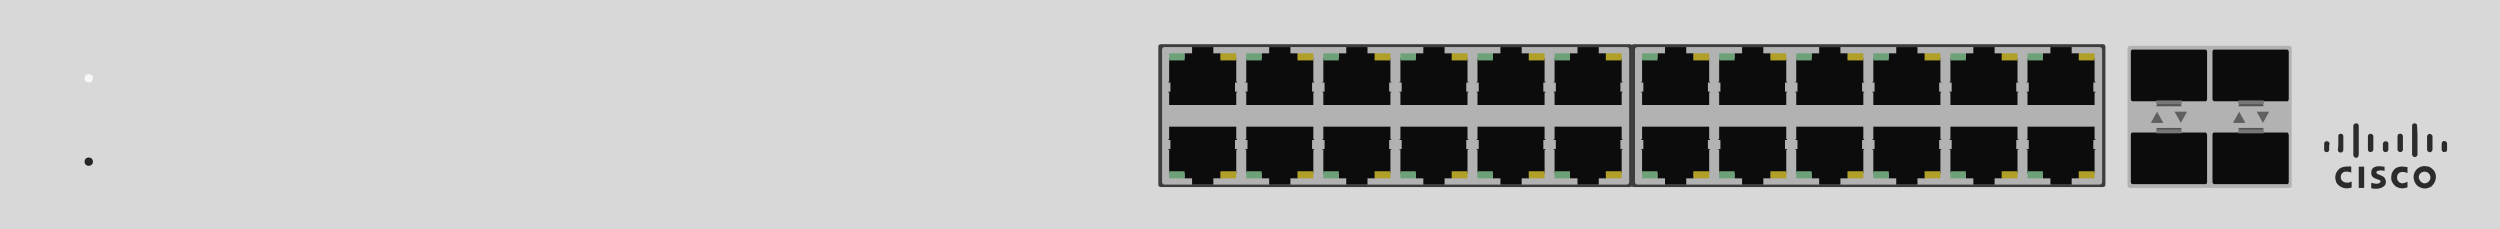 <?xml version="1.0" encoding="utf-8"?>
<!-- Copyright 2022 Virtual Console LLC. All rights reserved. Generator: Adobe Illustrator 26.0.2, SVG Export Plug-In . SVG Version: 6.00 Build 0)  -->
<svg version="1.1" id="Meraki_MS120-24P" xmlns="http://www.w3.org/2000/svg" xmlns:xlink="http://www.w3.org/1999/xlink" x="0px"
	 y="0px" viewBox="0 0 600 55" style="enable-background:new 0 0 600 55;" xml:space="preserve">
<style type="text/css">
	.st0{fill:#D8D8D8;}
	.st1{fill:#262626;}
	.st2{fill:#F7F7F7;}
	.st3{fill:#B2B2B2;}
	.st4{fill:#545454;}
	.st5{fill:#0C0C0C;}
	.st6{fill:#777777;}
	.st7{fill:#3D3D3D;}
	.st8{fill:#6DA278;}
	.st9{fill:#B0A027;}
	.st10{fill:#2B2B2B;}
	.st11{fill:#606060;}
</style>
<g>
	<rect class="st0" width="600" height="55"/>
	<circle class="st1" cx="21.3" cy="38.8" r="1"/>
	<circle class="st2" cx="21.3" cy="18.8" r="1"/>
	<g>
		<path class="st3" d="M549.4,45.1h-38.2c-0.4,0-0.6-0.3-0.6-0.6V11.6c0-0.4,0.3-0.6,0.6-0.6h38.2c0.4,0,0.6,0.3,0.6,0.6v32.9
			C550.1,44.9,549.8,45.1,549.4,45.1z"/>
		<g>
			<polygon class="st4" points="517.5,25.5 523.6,25.5 523,24 518.1,24 			"/>
			<path class="st5" d="M529.7,23.9V12.4c0-0.2-0.2-0.5-0.4-0.5h-17.5c-0.2,0-0.4,0.2-0.4,0.5v11.4c0,0.2,0.2,0.5,0.4,0.5h17.5
				C529.5,24.4,529.6,24.1,529.7,23.9z"/>
			<rect x="517.5" y="24.1" class="st6" width="6.1" height="0.9"/>
		</g>
		<g>
			<polygon class="st4" points="537.2,25.5 543.3,25.5 542.7,24 537.8,24 			"/>
			<path class="st5" d="M549.3,23.9V12.4c0-0.2-0.2-0.5-0.4-0.5h-17.5c-0.2,0-0.4,0.2-0.4,0.5v11.4c0,0.2,0.2,0.5,0.4,0.5h17.5
				C549.1,24.4,549.2,24.1,549.3,23.9z"/>
			<rect x="537.2" y="24.1" class="st6" width="6.1" height="0.9"/>
		</g>
		<g>
			<polygon class="st4" points="518.1,32.1 523,32.1 523.6,30.7 517.5,30.7 			"/>
			<path class="st5" d="M529.3,31.8h-17.5c-0.2,0-0.4,0.2-0.4,0.5v11.4c0,0.2,0.2,0.5,0.4,0.5h17.5c0.2,0,0.4-0.2,0.4-0.5V32.3
				C529.6,32,529.5,31.8,529.3,31.8z"/>
			<rect x="517.5" y="31.1" class="st6" width="6.1" height="0.9"/>
		</g>
		<g>
			<polygon class="st4" points="537.8,32.1 542.7,32.1 543.3,30.7 537.2,30.7 			"/>
			<path class="st5" d="M548.9,31.8h-17.5c-0.2,0-0.4,0.2-0.4,0.5v11.4c0,0.2,0.2,0.5,0.4,0.5h17.5c0.2,0,0.4-0.2,0.4-0.5V32.3
				C549.2,32,549.1,31.8,548.9,31.8z"/>
			<rect x="537.2" y="31.1" class="st6" width="6.1" height="0.9"/>
		</g>
	</g>
	<g>
		<g>
			<path class="st7" d="M391.2,44.9H278.6c-0.3,0-0.6-0.2-0.6-0.6V11.2c0-0.3,0.2-0.6,0.6-0.6h112.6c0.3,0,0.6,0.2,0.6,0.6v33.1
				C391.8,44.7,391.5,44.9,391.2,44.9z"/>
			<path class="st3" d="M390.3,44.3H279.5c-0.3,0-0.6-0.2-0.6-0.6V11.9c0-0.3,0.2-0.6,0.6-0.6h110.9c0.3,0,0.6,0.2,0.6,0.6v31.9
				C390.9,44.1,390.7,44.3,390.3,44.3z"/>
		</g>
		<g>
			<g>
				<g>
					<g>
						<polygon class="st5" points="389.2,19.8 389.4,19.8 389.4,19.6 389.2,19.6 389.2,14 385.5,14 385.5,12.8 383.7,12.8 
							383.7,11.3 378.6,11.3 378.6,12.8 376.8,12.8 376.8,14 373.1,14 373.1,19.6 372.9,19.6 372.9,19.8 373.1,19.8 373.4,19.8 
							373.4,22 372.9,22 372.9,22.2 373.1,22.2 373.1,25.2 389.2,25.2 389.2,22.2 389.4,22.2 389.4,22 388.9,22 388.9,19.8 						
							"/>
					</g>
					<g>
						<rect x="373.1" y="12.8" class="st8" width="3.7" height="1.7"/>
					</g>
					<g>
						<rect x="385.4" y="12.8" class="st9" width="3.8" height="1.7"/>
					</g>
				</g>
				<g>
					<g>
						<polygon class="st5" points="370.7,19.8 370.9,19.8 370.9,19.6 370.7,19.6 370.7,14 367,14 367,12.8 365.2,12.8 365.2,11.3 
							360.1,11.3 360.1,12.8 358.3,12.8 358.3,14 354.6,14 354.6,19.6 354.4,19.6 354.4,19.8 354.6,19.8 354.9,19.8 354.9,22 
							354.4,22 354.4,22.2 354.6,22.2 354.6,25.2 370.7,25.2 370.7,22.2 370.9,22.2 370.9,22 370.4,22 370.4,19.8 						"/>
					</g>
					<g>
						<rect x="354.6" y="12.8" class="st8" width="3.7" height="1.7"/>
					</g>
					<g>
						<rect x="366.9" y="12.8" class="st9" width="3.8" height="1.7"/>
					</g>
				</g>
				<g>
					<g>
						<polygon class="st5" points="352.2,19.8 352.4,19.8 352.4,19.6 352.2,19.6 352.2,14 348.5,14 348.5,12.8 346.7,12.8 
							346.7,11.3 341.6,11.3 341.6,12.8 339.8,12.8 339.8,14 336.1,14 336.1,19.6 335.9,19.6 335.9,19.8 336.1,19.8 336.4,19.8 
							336.4,22 335.9,22 335.9,22.2 336.1,22.2 336.1,25.2 352.2,25.2 352.2,22.2 352.4,22.2 352.4,22 351.9,22 351.9,19.8 						
							"/>
					</g>
					<g>
						<rect x="336.1" y="12.8" class="st8" width="3.7" height="1.7"/>
					</g>
					<g>
						<rect x="348.4" y="12.8" class="st9" width="3.8" height="1.7"/>
					</g>
				</g>
				<g>
					<g>
						<polygon class="st5" points="333.7,19.8 333.9,19.8 333.9,19.6 333.7,19.6 333.7,14 330,14 330,12.8 328.2,12.8 328.2,11.3 
							323.1,11.3 323.1,12.8 321.3,12.8 321.3,14 317.6,14 317.6,19.6 317.4,19.6 317.4,19.8 317.6,19.8 317.9,19.8 317.9,22 
							317.4,22 317.4,22.2 317.6,22.2 317.6,25.2 333.7,25.2 333.7,22.2 333.9,22.2 333.9,22 333.4,22 333.4,19.8 						"/>
					</g>
					<g>
						<rect x="317.6" y="12.8" class="st8" width="3.7" height="1.7"/>
					</g>
					<g>
						<rect x="329.9" y="12.8" class="st9" width="3.8" height="1.7"/>
					</g>
				</g>
				<g>
					<g>
						<polygon class="st5" points="315.2,19.8 315.4,19.8 315.4,19.6 315.2,19.6 315.2,14 311.5,14 311.5,12.8 309.7,12.8 
							309.7,11.3 304.6,11.3 304.6,12.8 302.8,12.8 302.8,14 299.1,14 299.1,19.6 298.9,19.6 298.9,19.8 299.1,19.8 299.4,19.8 
							299.4,22 298.9,22 298.9,22.2 299.1,22.2 299.1,25.2 315.2,25.2 315.2,22.2 315.4,22.2 315.4,22 314.9,22 314.9,19.8 						
							"/>
					</g>
					<g>
						<rect x="299.1" y="12.8" class="st8" width="3.7" height="1.7"/>
					</g>
					<g>
						<rect x="311.4" y="12.8" class="st9" width="3.8" height="1.7"/>
					</g>
				</g>
				<g>
					<g>
						<polygon class="st5" points="296.7,19.8 296.9,19.8 296.9,19.6 296.7,19.6 296.7,14 293,14 293,12.8 291.2,12.8 291.2,11.3 
							286.1,11.3 286.1,12.8 284.3,12.8 284.3,14 280.6,14 280.6,19.6 280.4,19.6 280.4,19.8 280.6,19.8 280.9,19.8 280.9,22 
							280.4,22 280.4,22.2 280.6,22.2 280.6,25.2 296.7,25.2 296.7,22.2 296.9,22.2 296.9,22 296.4,22 296.4,19.8 						"/>
					</g>
					<g>
						<rect x="280.6" y="12.8" class="st8" width="3.7" height="1.7"/>
					</g>
					<g>
						<rect x="292.9" y="12.8" class="st9" width="3.8" height="1.7"/>
					</g>
				</g>
			</g>
			<g>
				<g>
					<g>
						<polygon class="st5" points="388.9,35.8 388.9,33.6 389.4,33.6 389.4,33.4 389.2,33.4 389.2,30.4 373.1,30.4 373.1,33.4 
							372.9,33.4 372.9,33.6 373.4,33.6 373.4,35.8 373.1,35.8 372.9,35.8 372.9,36 373.1,36 373.1,41.6 376.8,41.6 376.8,42.8 
							378.6,42.8 378.6,44.3 383.7,44.3 383.7,42.8 385.5,42.8 385.5,41.6 389.2,41.6 389.2,36 389.4,36 389.4,35.8 389.2,35.8 
													"/>
					</g>
					<g>
						<rect x="373.1" y="41.1" class="st8" width="3.7" height="1.7"/>
					</g>
					<g>
						<rect x="385.4" y="41.1" class="st9" width="3.8" height="1.7"/>
					</g>
				</g>
				<g>
					<g>
						<polygon class="st5" points="370.4,35.8 370.4,33.6 370.9,33.6 370.9,33.4 370.7,33.4 370.7,30.4 354.6,30.4 354.6,33.4 
							354.4,33.4 354.4,33.6 354.9,33.6 354.9,35.8 354.6,35.8 354.4,35.8 354.4,36 354.6,36 354.6,41.6 358.3,41.6 358.3,42.8 
							360.1,42.8 360.1,44.3 365.2,44.3 365.2,42.8 367,42.8 367,41.6 370.7,41.6 370.7,36 370.9,36 370.9,35.8 370.7,35.8 						
							"/>
					</g>
					<g>
						<rect x="354.6" y="41.1" class="st8" width="3.7" height="1.7"/>
					</g>
					<g>
						<rect x="366.9" y="41.1" class="st9" width="3.8" height="1.7"/>
					</g>
				</g>
				<g>
					<g>
						<polygon class="st5" points="351.9,35.8 351.9,33.6 352.4,33.6 352.4,33.4 352.2,33.4 352.2,30.4 336.1,30.4 336.1,33.4 
							335.9,33.4 335.9,33.6 336.4,33.6 336.4,35.8 336.1,35.8 335.9,35.8 335.9,36 336.1,36 336.1,41.6 339.8,41.6 339.8,42.8 
							341.6,42.8 341.6,44.3 346.7,44.3 346.7,42.8 348.5,42.8 348.5,41.6 352.2,41.6 352.2,36 352.4,36 352.4,35.8 352.2,35.8 
													"/>
					</g>
					<g>
						<rect x="336.1" y="41.1" class="st8" width="3.7" height="1.7"/>
					</g>
					<g>
						<rect x="348.4" y="41.1" class="st9" width="3.8" height="1.7"/>
					</g>
				</g>
				<g>
					<g>
						<polygon class="st5" points="333.4,35.8 333.4,33.6 333.9,33.6 333.9,33.4 333.7,33.4 333.7,30.4 317.6,30.4 317.6,33.4 
							317.4,33.4 317.4,33.6 317.9,33.6 317.9,35.8 317.6,35.8 317.4,35.8 317.4,36 317.6,36 317.6,41.6 321.3,41.6 321.3,42.8 
							323.1,42.8 323.1,44.3 328.2,44.3 328.2,42.8 330,42.8 330,41.6 333.7,41.6 333.7,36 333.9,36 333.9,35.8 333.7,35.8 						
							"/>
					</g>
					<g>
						<rect x="317.6" y="41.1" class="st8" width="3.7" height="1.7"/>
					</g>
					<g>
						<rect x="329.9" y="41.1" class="st9" width="3.8" height="1.7"/>
					</g>
				</g>
				<g>
					<g>
						<polygon class="st5" points="314.9,35.8 314.9,33.6 315.4,33.6 315.4,33.4 315.2,33.4 315.2,30.4 299.1,30.4 299.1,33.4 
							298.9,33.4 298.9,33.6 299.4,33.6 299.4,35.8 299.1,35.8 298.9,35.8 298.9,36 299.1,36 299.1,41.6 302.8,41.6 302.8,42.8 
							304.6,42.8 304.6,44.3 309.7,44.3 309.7,42.8 311.5,42.8 311.5,41.6 315.2,41.6 315.2,36 315.4,36 315.4,35.8 315.2,35.8 
													"/>
					</g>
					<g>
						<rect x="299.1" y="41.1" class="st8" width="3.7" height="1.7"/>
					</g>
					<g>
						<rect x="311.4" y="41.1" class="st9" width="3.8" height="1.7"/>
					</g>
				</g>
				<g>
					<g>
						<polygon class="st5" points="296.4,35.8 296.4,33.6 296.9,33.6 296.9,33.4 296.7,33.4 296.7,30.4 280.6,30.4 280.6,33.4 
							280.4,33.4 280.4,33.6 280.9,33.6 280.9,35.8 280.6,35.8 280.4,35.8 280.4,36 280.6,36 280.6,41.6 284.3,41.6 284.3,42.8 
							286.1,42.8 286.1,44.3 291.2,44.3 291.2,42.8 293,42.8 293,41.6 296.7,41.6 296.7,36 296.9,36 296.9,35.8 296.7,35.8 						
							"/>
					</g>
					<g>
						<rect x="280.6" y="41.1" class="st8" width="3.7" height="1.7"/>
					</g>
					<g>
						<rect x="292.9" y="41.1" class="st9" width="3.8" height="1.7"/>
					</g>
				</g>
			</g>
		</g>
	</g>
	<g>
		<g>
			<path class="st7" d="M504.7,44.9H392.1c-0.3,0-0.6-0.2-0.6-0.6V11.2c0-0.3,0.2-0.6,0.6-0.6h112.6c0.3,0,0.6,0.2,0.6,0.6v33.1
				C505.3,44.7,505,44.9,504.7,44.9z"/>
			<path class="st3" d="M503.8,44.3H393c-0.3,0-0.6-0.2-0.6-0.6V11.9c0-0.3,0.2-0.6,0.6-0.6h110.9c0.3,0,0.6,0.2,0.6,0.6v31.9
				C504.4,44.1,504.2,44.3,503.8,44.3z"/>
		</g>
		<g>
			<g>
				<g>
					<g>
						<polygon class="st5" points="502.7,19.8 502.9,19.8 502.9,19.6 502.7,19.6 502.7,14 499,14 499,12.8 497.2,12.8 497.2,11.3 
							492.1,11.3 492.1,12.8 490.3,12.8 490.3,14 486.6,14 486.6,19.6 486.4,19.6 486.4,19.8 486.6,19.8 486.9,19.8 486.9,22 
							486.4,22 486.4,22.2 486.6,22.2 486.6,25.2 502.7,25.2 502.7,22.2 502.9,22.2 502.9,22 502.4,22 502.4,19.8 						"/>
					</g>
					<g>
						<rect x="486.6" y="12.8" class="st8" width="3.7" height="1.7"/>
					</g>
					<g>
						<rect x="498.9" y="12.8" class="st9" width="3.8" height="1.7"/>
					</g>
				</g>
				<g>
					<g>
						<polygon class="st5" points="484.2,19.8 484.4,19.8 484.4,19.6 484.2,19.6 484.2,14 480.5,14 480.5,12.8 478.7,12.8 
							478.7,11.3 473.6,11.3 473.6,12.8 471.8,12.8 471.8,14 468.1,14 468.1,19.6 467.9,19.6 467.9,19.8 468.1,19.8 468.4,19.8 
							468.4,22 467.9,22 467.9,22.2 468.1,22.2 468.1,25.2 484.2,25.2 484.2,22.2 484.4,22.2 484.4,22 483.9,22 483.9,19.8 						
							"/>
					</g>
					<g>
						<rect x="468.1" y="12.8" class="st8" width="3.7" height="1.7"/>
					</g>
					<g>
						<rect x="480.4" y="12.8" class="st9" width="3.8" height="1.7"/>
					</g>
				</g>
				<g>
					<g>
						<polygon class="st5" points="465.7,19.8 465.9,19.8 465.9,19.6 465.7,19.6 465.7,14 462,14 462,12.8 460.2,12.8 460.2,11.3 
							455.1,11.3 455.1,12.8 453.3,12.8 453.3,14 449.6,14 449.6,19.6 449.4,19.6 449.4,19.8 449.6,19.8 449.9,19.8 449.9,22 
							449.4,22 449.4,22.2 449.6,22.2 449.6,25.2 465.7,25.2 465.7,22.2 465.9,22.2 465.9,22 465.4,22 465.4,19.8 						"/>
					</g>
					<g>
						<rect x="449.6" y="12.8" class="st8" width="3.7" height="1.7"/>
					</g>
					<g>
						<rect x="461.9" y="12.8" class="st9" width="3.8" height="1.7"/>
					</g>
				</g>
				<g>
					<g>
						<polygon class="st5" points="447.2,19.8 447.4,19.8 447.4,19.6 447.2,19.6 447.2,14 443.5,14 443.5,12.8 441.7,12.8 
							441.7,11.3 436.6,11.3 436.6,12.8 434.8,12.8 434.8,14 431.1,14 431.1,19.6 430.9,19.6 430.9,19.8 431.1,19.8 431.4,19.8 
							431.4,22 430.9,22 430.9,22.2 431.1,22.2 431.1,25.2 447.2,25.2 447.2,22.2 447.4,22.2 447.4,22 446.9,22 446.9,19.8 						
							"/>
					</g>
					<g>
						<rect x="431.1" y="12.8" class="st8" width="3.7" height="1.7"/>
					</g>
					<g>
						<rect x="443.4" y="12.8" class="st9" width="3.8" height="1.7"/>
					</g>
				</g>
				<g>
					<g>
						<polygon class="st5" points="428.7,19.8 428.9,19.8 428.9,19.6 428.7,19.6 428.7,14 425,14 425,12.8 423.2,12.8 423.2,11.3 
							418.1,11.3 418.1,12.8 416.3,12.8 416.3,14 412.6,14 412.6,19.6 412.4,19.6 412.4,19.8 412.6,19.8 412.9,19.8 412.9,22 
							412.4,22 412.4,22.2 412.6,22.2 412.6,25.2 428.7,25.2 428.7,22.2 428.9,22.2 428.9,22 428.4,22 428.4,19.8 						"/>
					</g>
					<g>
						<rect x="412.6" y="12.8" class="st8" width="3.7" height="1.7"/>
					</g>
					<g>
						<rect x="424.9" y="12.8" class="st9" width="3.8" height="1.7"/>
					</g>
				</g>
				<g>
					<g>
						<polygon class="st5" points="410.2,19.8 410.4,19.8 410.4,19.6 410.2,19.6 410.2,14 406.5,14 406.5,12.8 404.7,12.8 
							404.7,11.3 399.6,11.3 399.6,12.8 397.8,12.8 397.8,14 394.1,14 394.1,19.6 393.9,19.6 393.9,19.8 394.1,19.8 394.4,19.8 
							394.4,22 393.9,22 393.9,22.2 394.1,22.2 394.1,25.2 410.2,25.2 410.2,22.2 410.4,22.2 410.4,22 409.9,22 409.9,19.8 						
							"/>
					</g>
					<g>
						<rect x="394.1" y="12.8" class="st8" width="3.7" height="1.7"/>
					</g>
					<g>
						<rect x="406.4" y="12.8" class="st9" width="3.8" height="1.7"/>
					</g>
				</g>
			</g>
			<g>
				<g>
					<g>
						<polygon class="st5" points="502.4,35.8 502.4,33.6 502.9,33.6 502.9,33.4 502.7,33.4 502.7,30.4 486.6,30.4 486.6,33.4 
							486.4,33.4 486.4,33.6 486.9,33.6 486.9,35.8 486.6,35.8 486.4,35.8 486.4,36 486.6,36 486.6,41.6 490.3,41.6 490.3,42.8 
							492.1,42.8 492.1,44.3 497.2,44.3 497.2,42.8 499,42.8 499,41.6 502.7,41.6 502.7,36 502.9,36 502.9,35.8 502.7,35.8 						
							"/>
					</g>
					<g>
						<rect x="486.6" y="41.1" class="st8" width="3.7" height="1.7"/>
					</g>
					<g>
						<rect x="498.9" y="41.1" class="st9" width="3.8" height="1.7"/>
					</g>
				</g>
				<g>
					<g>
						<polygon class="st5" points="483.9,35.8 483.9,33.6 484.4,33.6 484.4,33.4 484.2,33.4 484.2,30.4 468.1,30.4 468.1,33.4 
							467.9,33.4 467.9,33.6 468.4,33.6 468.4,35.8 468.1,35.8 467.9,35.8 467.9,36 468.1,36 468.1,41.6 471.8,41.6 471.8,42.8 
							473.6,42.8 473.6,44.3 478.7,44.3 478.7,42.8 480.5,42.8 480.5,41.6 484.2,41.6 484.2,36 484.4,36 484.4,35.8 484.2,35.8 
													"/>
					</g>
					<g>
						<rect x="468.1" y="41.1" class="st8" width="3.7" height="1.7"/>
					</g>
					<g>
						<rect x="480.4" y="41.1" class="st9" width="3.8" height="1.7"/>
					</g>
				</g>
				<g>
					<g>
						<polygon class="st5" points="465.4,35.8 465.4,33.6 465.9,33.6 465.9,33.4 465.7,33.4 465.7,30.4 449.6,30.4 449.6,33.4 
							449.4,33.4 449.4,33.6 449.9,33.6 449.9,35.8 449.6,35.8 449.4,35.8 449.4,36 449.6,36 449.6,41.6 453.3,41.6 453.3,42.8 
							455.1,42.8 455.1,44.3 460.2,44.3 460.2,42.8 462,42.8 462,41.6 465.7,41.6 465.7,36 465.9,36 465.9,35.8 465.7,35.8 						
							"/>
					</g>
					<g>
						<rect x="449.6" y="41.1" class="st8" width="3.7" height="1.7"/>
					</g>
					<g>
						<rect x="461.9" y="41.1" class="st9" width="3.8" height="1.7"/>
					</g>
				</g>
				<g>
					<g>
						<polygon class="st5" points="446.9,35.8 446.9,33.6 447.4,33.6 447.4,33.4 447.2,33.4 447.2,30.4 431.1,30.4 431.1,33.4 
							430.9,33.4 430.9,33.6 431.4,33.6 431.4,35.8 431.1,35.8 430.9,35.8 430.9,36 431.1,36 431.1,41.6 434.8,41.6 434.8,42.8 
							436.6,42.8 436.6,44.3 441.7,44.3 441.7,42.8 443.5,42.8 443.5,41.6 447.2,41.6 447.2,36 447.4,36 447.4,35.8 447.2,35.8 
													"/>
					</g>
					<g>
						<rect x="431.1" y="41.1" class="st8" width="3.7" height="1.7"/>
					</g>
					<g>
						<rect x="443.4" y="41.1" class="st9" width="3.8" height="1.7"/>
					</g>
				</g>
				<g>
					<g>
						<polygon class="st5" points="428.4,35.8 428.4,33.6 428.9,33.6 428.9,33.4 428.7,33.4 428.7,30.4 412.6,30.4 412.6,33.4 
							412.4,33.4 412.4,33.6 412.9,33.6 412.9,35.8 412.6,35.8 412.4,35.8 412.4,36 412.6,36 412.6,41.6 416.3,41.6 416.3,42.8 
							418.1,42.8 418.1,44.3 423.2,44.3 423.2,42.8 425,42.8 425,41.6 428.7,41.6 428.7,36 428.9,36 428.9,35.8 428.7,35.8 						
							"/>
					</g>
					<g>
						<rect x="412.6" y="41.1" class="st8" width="3.7" height="1.7"/>
					</g>
					<g>
						<rect x="424.9" y="41.1" class="st9" width="3.8" height="1.7"/>
					</g>
				</g>
				<g>
					<g>
						<polygon class="st5" points="409.9,35.8 409.9,33.6 410.4,33.6 410.4,33.4 410.2,33.4 410.2,30.4 394.1,30.4 394.1,33.4 
							393.9,33.4 393.9,33.6 394.4,33.6 394.4,35.8 394.1,35.8 393.9,35.8 393.9,36 394.1,36 394.1,41.6 397.8,41.6 397.8,42.8 
							399.6,42.8 399.6,44.3 404.7,44.3 404.7,42.8 406.5,42.8 406.5,41.6 410.2,41.6 410.2,36 410.4,36 410.4,35.8 410.2,35.8 
													"/>
					</g>
					<g>
						<rect x="394.1" y="41.1" class="st8" width="3.7" height="1.7"/>
					</g>
					<g>
						<rect x="406.4" y="41.1" class="st9" width="3.8" height="1.7"/>
					</g>
				</g>
			</g>
		</g>
	</g>
	<g>
		<path class="st10" d="M584.6,42.5c0,0.9-0.4,1.6-1,2.2c-0.4,0.3-0.8,0.4-1.2,0.5c-0.6,0.1-1.2,0-1.7-0.3c-0.7-0.3-1.1-0.9-1.3-1.6
			c-0.2-0.6-0.2-1.3,0.1-1.9c0.3-0.7,0.8-1.1,1.5-1.4c0.4-0.1,0.8-0.2,1.2-0.1c0.6,0,1.1,0.2,1.5,0.6c0.5,0.4,0.8,0.9,0.9,1.6
			C584.6,42.3,584.6,42.4,584.6,42.5z M581.9,44c0.7,0,1.4-0.6,1.4-1.4c0-0.8-0.6-1.4-1.4-1.4c-0.8,0-1.4,0.6-1.4,1.4
			C580.6,43.3,581.2,44,581.9,44z"/>
		<path class="st10" d="M564.3,40c0,0.5,0,0.9,0,1.4c0,0,0,0-0.1,0c-0.2-0.1-0.5-0.2-0.8-0.2c-0.2,0-0.4,0-0.6,0
			c-0.6,0.1-1,0.6-1,1.1c-0.1,0.5,0.1,1,0.6,1.3c0.2,0.1,0.4,0.2,0.6,0.2c0.4,0.1,0.9,0,1.3-0.2c0,0,0,0,0.1,0c0,0.5,0,0.9,0,1.4
			c-0.1,0-0.2,0-0.3,0.1c-0.4,0.1-0.7,0.1-1.1,0.1c-0.8-0.1-1.5-0.4-2-1c-0.3-0.3-0.4-0.7-0.5-1.2s0-0.9,0.1-1.3
			c0.3-0.8,0.9-1.4,1.7-1.6c0.4-0.1,0.8-0.2,1.2-0.1C563.7,39.9,564,39.9,564.3,40C564.2,40,564.3,40,564.3,40z"/>
		<path class="st10" d="M577.8,43.6C577.8,43.7,577.8,43.7,577.8,43.6c0,0.5,0,0.9,0,1.3l0,0c0,0,0,0.1-0.1,0.1s-0.3,0.1-0.4,0.1
			c-0.3,0.1-0.6,0.1-0.9,0.1c-0.9-0.1-1.6-0.4-2.1-1.2c-0.2-0.3-0.4-0.7-0.4-1.1c0-0.4,0-0.8,0.1-1.2c0.3-0.8,0.8-1.4,1.6-1.6
			c0.4-0.1,0.8-0.2,1.3-0.1c0.3,0,0.6,0.1,0.9,0.1l0,0c0,0.1,0,1.3,0,1.4c0,0,0,0-0.1,0c-0.5-0.2-0.9-0.3-1.4-0.2
			c-0.6,0.1-1,0.6-1,1.2c0,0.4,0,0.7,0.3,1c0.2,0.3,0.5,0.4,0.8,0.5C576.8,44,577.3,43.9,577.8,43.6
			C577.8,43.7,577.8,43.7,577.8,43.6z"/>
		<path class="st10" d="M569.1,45.1c0-0.4,0-0.8,0-1.2h0.1c0.4,0.1,0.8,0.2,1.2,0.2c0.2,0,0.3,0,0.5-0.1c0.1,0,0.2-0.1,0.3-0.2
			c0.2-0.2,0.2-0.4,0-0.5c-0.1-0.1-0.1-0.1-0.2-0.1c-0.2-0.1-0.3-0.1-0.5-0.2c-0.1,0-0.2-0.1-0.3-0.1c-0.2-0.1-0.5-0.2-0.7-0.4
			s-0.4-0.5-0.4-0.9c0-0.3,0-0.5,0.1-0.8s0.4-0.6,0.7-0.7c0.3-0.1,0.5-0.2,0.8-0.2c0.5,0,0.9,0,1.4,0.1c0.1,0,0.1,0,0.2,0
			c0,0.3,0,0.7,0,1h-0.1c-0.3-0.1-0.6-0.1-0.9-0.1c-0.2,0-0.4,0-0.6,0.1c-0.1,0-0.1,0.1-0.2,0.1c-0.2,0.1-0.2,0.3-0.1,0.5
			c0.1,0.1,0.2,0.1,0.3,0.2c0.2,0.1,0.3,0.1,0.5,0.2c0.3,0.1,0.5,0.2,0.8,0.4s0.5,0.6,0.6,1c0.1,0.6-0.1,1.1-0.6,1.4
			c-0.3,0.2-0.5,0.3-0.9,0.4c-0.4,0.1-0.7,0.1-1.1,0.1c-0.3,0-0.6-0.1-0.9-0.1C569.2,45.1,569.2,45.1,569.1,45.1z"/>
		<path class="st10" d="M564.8,33.7c0-1.1,0-2.2,0-3.3c0-0.1,0-0.2,0-0.3c0.1-0.3,0.3-0.5,0.7-0.5c0.3,0,0.6,0.2,0.6,0.6
			c0,0.1,0,0.1,0,0.2c0,2.2,0,4.5,0,6.7c0,0.2-0.1,0.4-0.2,0.6c-0.2,0.2-0.4,0.2-0.7,0.1c-0.2-0.1-0.4-0.3-0.4-0.6v-0.1
			C564.8,35.9,564.8,34.8,564.8,33.7z"/>
		<path class="st10" d="M580.2,33.7c0,1.1,0,2.2,0,3.3c0,0.1,0,0.2,0,0.2c-0.1,0.3-0.4,0.5-0.7,0.5s-0.5-0.3-0.6-0.6V37
			c0-2.2,0-4.5,0-6.7c0-0.1,0-0.1,0-0.2c0-0.3,0.3-0.5,0.6-0.5s0.6,0.2,0.6,0.5c0,0.1,0,0.2,0,0.2C580.2,31.5,580.2,32.6,580.2,33.7
			z"/>
		<path class="st10" d="M567.4,40c0,1.7,0,3.4,0,5.1c-0.1,0-1.2,0-1.3,0V45c0-1,0-1.9,0-2.9c0-0.7,0-1.3,0-2c0-0.1,0-0.1,0.1-0.1
			c0.3,0,0.7,0,1,0C567.3,40,567.3,40,567.4,40z"/>
		<path class="st10" d="M583.8,34.3c0,0.5,0,1,0,1.5c0,0.1,0,0.2-0.1,0.4c-0.2,0.3-0.4,0.4-0.7,0.3c-0.3-0.1-0.5-0.3-0.5-0.6
			c0-0.6,0-1.2,0-1.8c0-0.4,0-0.9,0-1.3c0-0.2,0.1-0.3,0.2-0.5c0.2-0.2,0.4-0.2,0.7-0.1c0.2,0.1,0.4,0.3,0.4,0.5c0,0.1,0,0.1,0,0.2
			C583.8,33.3,583.8,33.8,583.8,34.3z"/>
		<path class="st10" d="M561.2,34.3c0-0.5,0-1,0-1.5c0-0.1,0-0.2,0-0.3c0.1-0.3,0.3-0.4,0.6-0.4c0.4,0,0.6,0.3,0.6,0.6v0.1
			c0,0,0,0,0,0.1c0,0.2,0,0.3,0,0.5c0,0.8,0,1.7,0,2.5c0,0.1,0,0.3-0.1,0.4c-0.1,0.2-0.4,0.4-0.7,0.3c-0.3-0.1-0.5-0.3-0.5-0.5
			c0-0.1,0-0.1,0-0.2C561.2,35.3,561.2,34.8,561.2,34.3z"/>
		<path class="st10" d="M575.4,34.3c0-0.5,0-1.1,0-1.6c0-0.3,0.2-0.6,0.5-0.6c0.5-0.1,0.8,0.3,0.8,0.6v0.1c0,1,0,2,0,3
			c0,0.1,0,0.1,0,0.2c-0.1,0.3-0.3,0.5-0.6,0.5s-0.6-0.2-0.7-0.5c0-0.1,0-0.1,0-0.2C575.4,35.3,575.4,34.8,575.4,34.3L575.4,34.3z"
			/>
		<path class="st10" d="M569.6,34.3c0,0.5,0,1,0,1.5c0,0.1,0,0.3-0.1,0.4c-0.1,0.2-0.4,0.3-0.7,0.3c-0.3-0.1-0.5-0.3-0.5-0.6v-0.1
			c0-1,0-2,0-3c0-0.1,0-0.2,0-0.2c0.1-0.3,0.3-0.5,0.6-0.5s0.6,0.2,0.7,0.5c0,0.1,0,0.1,0,0.2C569.6,33.3,569.6,33.8,569.6,34.3
			L569.6,34.3z"/>
		<path class="st10" d="M559,35.2c0,0.2,0,0.5,0,0.7c0,0.3-0.2,0.6-0.5,0.6c-0.4,0.1-0.7-0.2-0.7-0.5c0-0.1,0-0.1,0-0.2
			c0-0.4,0-0.9,0-1.3c0-0.3,0.2-0.6,0.5-0.6c0.5-0.1,0.8,0.3,0.8,0.6C559,34.7,559,34.9,559,35.2z"/>
		<path class="st10" d="M573.2,35.2c0,0.2,0,0.5,0,0.7c0,0.3-0.2,0.5-0.5,0.6c-0.4,0.1-0.8-0.2-0.8-0.6c0-0.5,0-0.9,0-1.4
			c0-0.3,0.3-0.6,0.6-0.6c0.4,0,0.7,0.2,0.7,0.5c0,0,0,0.1,0,0.2C573.2,34.7,573.2,34.9,573.2,35.2L573.2,35.2z"/>
		<path class="st10" d="M586,35.2c0-0.2,0-0.4,0-0.7c0-0.2,0.1-0.4,0.2-0.5c0.2-0.2,0.4-0.2,0.7-0.1c0.2,0.1,0.4,0.3,0.4,0.6v0.1
			c0,0.4,0,0.8,0,1.2c0,0.1,0,0.2,0,0.3c-0.1,0.3-0.4,0.4-0.7,0.4s-0.5-0.2-0.6-0.5c0-0.1,0-0.1,0-0.2l0,0
			C586,35.6,586,35.4,586,35.2L586,35.2z"/>
	</g>
	<g>
		<polygon class="st11" points="517.7,26.8 516.2,29.5 519.2,29.5 		"/>
		<polygon class="st11" points="523.4,29.5 524.9,26.8 521.9,26.8 		"/>
	</g>
	<g>
		<polygon class="st11" points="537.4,26.8 535.9,29.5 538.9,29.5 		"/>
		<polygon class="st11" points="543.1,29.5 544.6,26.8 541.6,26.8 		"/>
	</g>
</g>
</svg>
